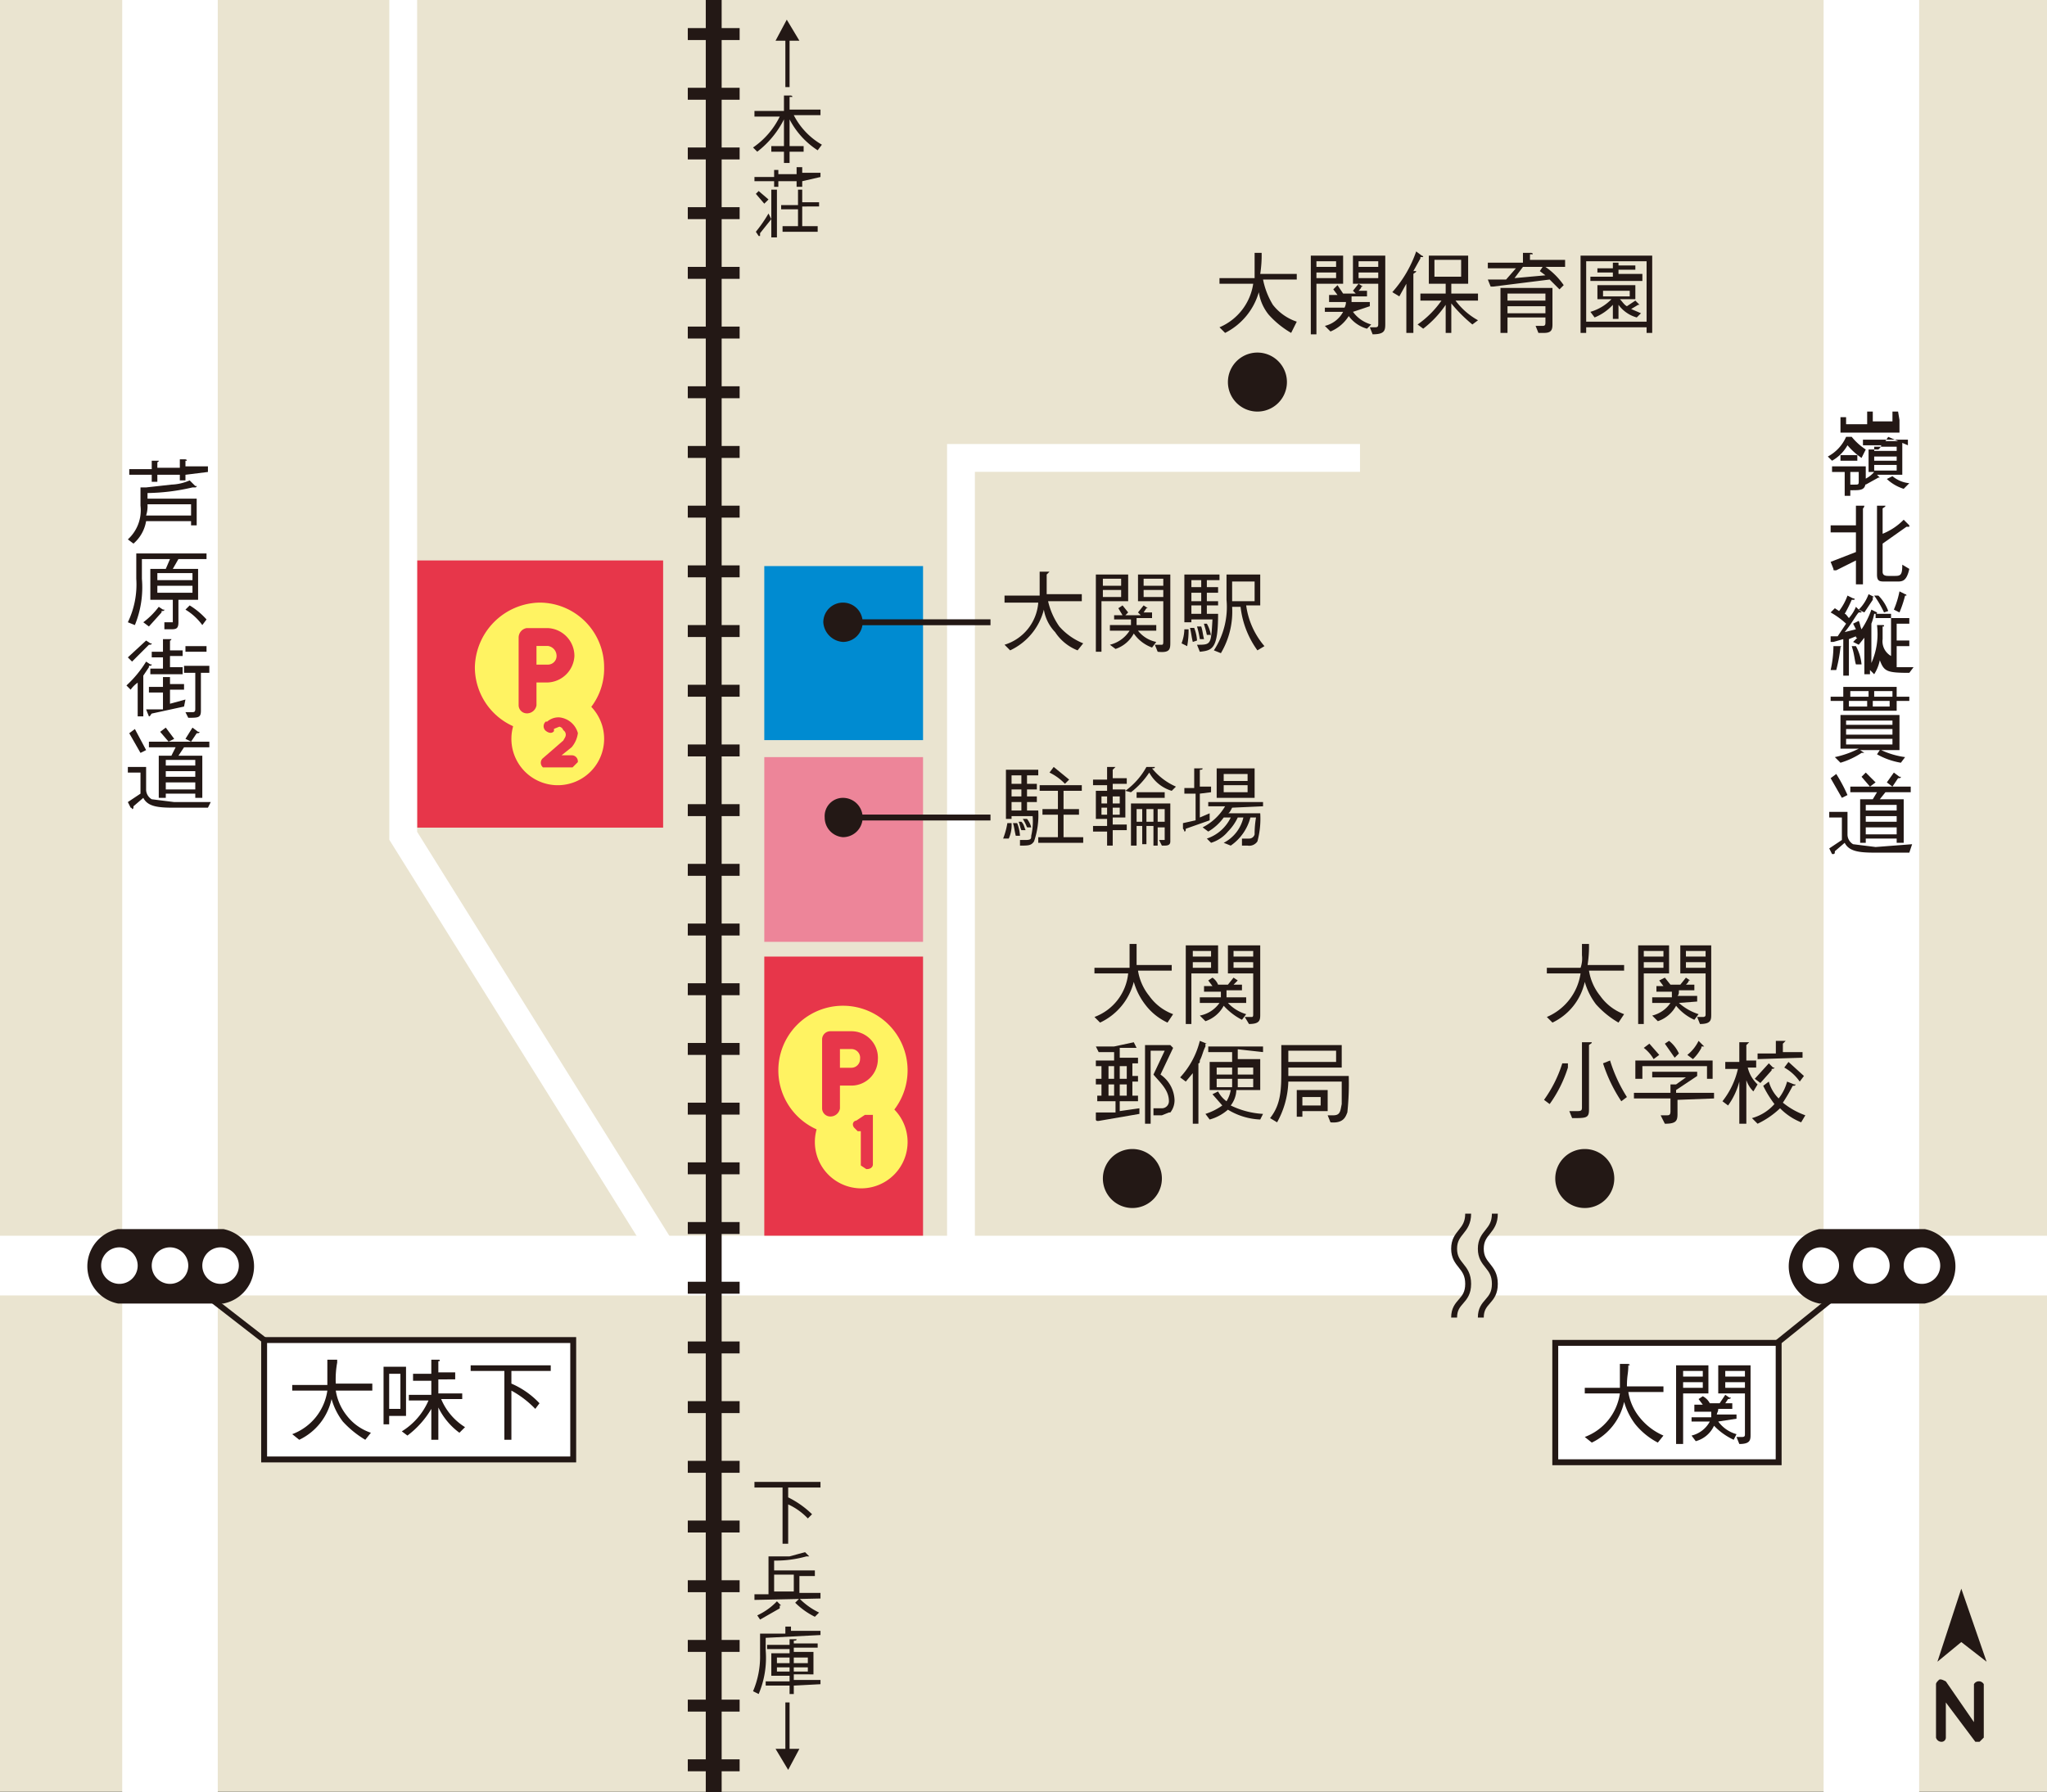 <svg id="レイヤー_1" data-name="レイヤー 1" xmlns="http://www.w3.org/2000/svg" viewBox="0 0 145.7 127.6">
  <rect x="0" y="0" width="145.7" height="127.6" fill="#333333" stroke="none"/>
  <defs>
    <style>
      .cls-1 {
        fill: #eae4d0;
      }

      .cls-11, .cls-13, .cls-16, .cls-17, .cls-2, .cls-3, .cls-4, .cls-5, .cls-6, .cls-7 {
        fill: none;
      }

      .cls-2, .cls-3, .cls-5 {
        stroke: #fff;
      }

      .cls-13, .cls-16, .cls-17, .cls-2, .cls-3, .cls-5, .cls-6, .cls-7 {
        stroke-miterlimit: 10;
      }

      .cls-2 {
        stroke-width: 6.8px;
      }

      .cls-3 {
        stroke-width: 4.25px;
      }

      .cls-5 {
        stroke-width: 1.98px;
      }

      .cls-11, .cls-13, .cls-6, .cls-7 {
        stroke: #231815;
      }

      .cls-6 {
        stroke-width: 1.13px;
      }

      .cls-7 {
        stroke-width: 3.69px;
        stroke-dasharray: 0.85 3.4;
      }

      .cls-8 {
        fill: #231815;
      }

      .cls-9 {
        fill: #e7364a;
      }

      .cls-10 {
        fill: #fff;
      }

      .cls-11, .cls-13 {
        stroke-width: 0.42px;
      }

      .cls-12 {
        fill: #008bd1;
      }

      .cls-14 {
        fill: #ed8599;
      }

      .cls-15 {
        fill: #fff362;
      }

      .cls-16, .cls-17 {
        stroke: #e7364a;
      }

      .cls-16 {
        stroke-width: 0.37px;
      }

      .cls-17 {
        stroke-width: 0.26px;
      }
    </style>
  </defs>
  <rect class="cls-1" width="145.7" height="127.56"/>
  <line class="cls-2" x1="12.1" y1="-14.2" x2="12.1" y2="135"/>
  <line class="cls-2" x1="133.2" y1="-14.2" x2="133.2" y2="135"/>
  <line class="cls-3" x1="151.7" y1="90.1" x2="-13.6" y2="90.1"/>
  <rect class="cls-4" width="145.7" height="127.56"/>
  <polyline class="cls-5" points="68.4 90.1 68.4 32.6 96.8 32.6"/>
  <polyline class="cls-5" points="47.8 90.1 28.7 59.5 28.7 0"/>
  <line class="cls-6" x1="50.8" y1="-6.5" x2="50.8" y2="132.8"/>
  <line class="cls-7" x1="50.8" y1="-6.5" x2="50.8" y2="132.8"/>
  <rect class="cls-4" width="145.7" height="127.56"/>
  <path class="cls-8" d="M115.2,72.8a6.5,6.5,0,0,1-1.6-1.3,4.8,4.8,0,0,1-.8-1.6,4.2,4.2,0,0,1-2.3,2.9l-.4-.4a4,4,0,0,0,2.4-3.1h-2.4v-.4h2.4a2,2,0,0,0,.1-.9v-.8h.5a8.6,8.6,0,0,1-.1,1.5h2.6v.4h-2.5a3.8,3.8,0,0,0,.8,1.8,3.6,3.6,0,0,0,1.7,1.3Z"/>
  <path class="cls-8" d="M117,72.9h-.4V67.3h2.2v2H117Zm1.4-5.2H117v.4h1.4Zm0,.8H117v.4h1.4Zm1.1,2.9a3.9,3.9,0,0,0,1.4.8l-.3.4a3.5,3.5,0,0,1-1.3-1,2.3,2.3,0,0,1-1.3,1.1l-.4-.4a2.2,2.2,0,0,0,1.3-.9h-1.3V71H119v-.4h-1.1v-.4h.5l-.3-.4.4-.2.4.5h.7l.4-.5.3.2h-.1c0,.1-.1.2-.2.3h.6v.4h-1.1c0,.2,0,.3-.1.4h1.4v.4Zm1.3,1h.4c.2,0,.2-.1.2-.2V69.3h-1.8v-2h2.2v4.9c0,.4,0,.7-.8.7Zm.6-4.7H120v.4h1.4Zm0,.8H120v.4h1.4Z"/>
  <path class="cls-8" d="M111.6,76a9.1,9.1,0,0,1-1.3,2.6l-.4-.3a9.1,9.1,0,0,0,1.3-2.6h.4m1.5-1.5v4.8c0,.6-.2.6-1.2.6l-.2-.5h.6c.3,0,.3-.1.3-.3V74.2h.7c0,.1-.1.1-.2.2m2.3,4a10.9,10.9,0,0,1-1.3-2.7l.5-.2a10.7,10.7,0,0,0,1.2,2.6Z"/>
  <path class="cls-8" d="M119.4,78.3v1c0,.5-.1.7-.9.7l-.3-.6h.4c.2,0,.3,0,.3-.3v-.9h-2.6v-.4h2.6v-.6h.4l.7-.5h-2.4v-.4h3.2v.3l-1.5,1v.2h2.7v.4Zm2.1-1.5v-.9h-4.6v.9h-.5V75.5h5.5v1.3Zm-3.8-1.4a2.7,2.7,0,0,0-.7-.8l.4-.3.7.8Zm1.5-.1-.7-1,.3-.2a2.4,2.4,0,0,1,.7.9Zm1.9-.7a3.2,3.2,0,0,1-.6.8l-.4-.3a2.9,2.9,0,0,0,.8-1l.4.4h-.2"/>
  <path class="cls-8" d="M124.8,77.7a2.1,2.1,0,0,1-.5-.8V80h-.5V77a5.1,5.1,0,0,1-.8,1.7l-.4-.3a5.8,5.8,0,0,0,1.1-2.3h-.9v-.5h1V74.2h.7l-.2.2v1.1h.7v.5h-.6a2.4,2.4,0,0,0,.7,1.2Zm3.4,2.2a4.4,4.4,0,0,1-1.5-1,6.1,6.1,0,0,1-1.6,1.1l-.4-.4a3.3,3.3,0,0,0,1.6-1,7.9,7.9,0,0,1-.8-1.3l.4-.3a2.7,2.7,0,0,0,.7,1.2,3.3,3.3,0,0,0,.6-1.2l.5.2h.1c0,.1-.1.1-.2.1a12.7,12.7,0,0,1-.7,1.2,5.4,5.4,0,0,0,1.6.9Zm-2.1-3.7-.8.9-.4-.3,1-1.1.3.3h.1c0,.1-.2.1-.2.1m-1-.7v-.4h1.3v-.9h.7l-.2.2v.6h1.4v.4Zm3,1.6a3.3,3.3,0,0,0-1.1-1l.3-.4,1.1,1Z"/>
  <path class="cls-8" d="M114.9,83.9a2.1,2.1,0,1,1-2.1-2.1,2.1,2.1,0,0,1,2.1,2.1"/>
  <path class="cls-8" d="M83.1,72.8a4.2,4.2,0,0,1-1.6-1.3,4.8,4.8,0,0,1-.8-1.6,4.4,4.4,0,0,1-2.4,2.9l-.4-.4a3.7,3.7,0,0,0,2.4-3.1H77.9v-.4h2.5V67.2h.5v1.5h2.5v.4H81a3.8,3.8,0,0,0,.8,1.8,3.6,3.6,0,0,0,1.7,1.3Z"/>
  <path class="cls-8" d="M84.8,72.9h-.4V67.3h2.3v2H84.8Zm1.4-5.2H84.9v.4h1.3Zm0,.8H84.9v.4h1.3Zm1.2,2.9a2.9,2.9,0,0,0,1.3.8l-.3.4a4.5,4.5,0,0,1-1.3-1,2.3,2.3,0,0,1-1.3,1.1l-.4-.4a2.2,2.2,0,0,0,1.4-.9H85.4V71h1.5v-.4H85.7v-.4h.6l-.3-.4.3-.2a1.1,1.1,0,0,1,.4.5h.7l.4-.5.3.2h0l-.3.3h.6v.4H87.3V71h1.4v.4Zm1.2,1h.5c.1,0,.1-.1.1-.2V69.3H87.4v-2h2.3v4.9c0,.4,0,.7-.8.7Zm.6-4.7H87.8v.4h1.4Zm0,.8H87.8v.4h1.4Z"/>
  <path class="cls-8" d="M81.1,79.3l-2.9.5h-.1a.1.1,0,0,1-.1-.1v-.5h1.4v-.8H78.1V78h.3v-.8H78v-.4h.4v-.9H78v-.4h1.3v-.6H78.2l-.2-.4h1.3l1.4-.3.2.4H79.7v.7H81v.4h-.4v.9H81v.4h-.4V78H81v.4H79.7v.7l1.4-.2Zm-1.8-3.4h-.4v.9h.4Zm0,1.3h-.4V78h.4Zm.9-1.3h-.5v.9h.5Zm0,1.3h-.5V78h.5Zm3,2-.5.2h-.6v-.5h.6a.5.5,0,0,0,.5-.5c0-.8-.6-1.3-1.1-1.9l.8-1.7h-1V80h-.4V74.4h1.8l.2.2-.9,1.9a2.3,2.3,0,0,1,1,1.8,1.4,1.4,0,0,1-.3.9"/>
  <path class="cls-8" d="M85.8,74.5c-.2.4-.2.6-.4,1h0c0,.1,0,.2-.1.2V80h-.4V76.4l-.5.6-.4-.3a5.9,5.9,0,0,0,1.4-2.6l.5.2h-.1m2.3.4v.7h1.6v2.2H88a1.9,1.9,0,0,1-.4,1.1,6,6,0,0,0,2.3.6l-.2.4a4.8,4.8,0,0,1-2.3-.7,3.3,3.3,0,0,1-1.3.7l-.3-.4a4.3,4.3,0,0,0,1.2-.6l-.7-.8.4-.2a2,2,0,0,0,.6.7,2.2,2.2,0,0,0,.3-.8H86.1V75.6h1.6v-.7H86v-.4h3.9v.4ZM87.7,76H86.6v.5h1.1Zm-1.1.8v.6h1.1v-.6Zm2.6,0H88.1v.6h1.1Zm0-.8H88.1v.5h1.1Z"/>
  <path class="cls-8" d="M95.9,79.2c-.1.2-.2.8-1.2.7l-.2-.5h.4c.5,0,.5-.3.6-.8V77H91.7a6.3,6.3,0,0,1-.8,2.9l-.5-.3c.8-1,.8-2.1.8-3.5V74.4h4.3V76H91.7v.6H96a19.3,19.3,0,0,1-.1,2.6m-.8-4.4H91.7v.8h3.4Zm-2.4,4.3v.4h-.4V77.6h2.2v1.5Zm1.3-1H92.7v.6H94Z"/>
  <path class="cls-8" d="M82.7,83.9a2.1,2.1,0,1,1-2.1-2.1,2.1,2.1,0,0,1,2.1,2.1"/>
  <path class="cls-8" d="M91.9,23.7a6.5,6.5,0,0,1-1.6-1.3,3.3,3.3,0,0,1-.7-1.6,4.7,4.7,0,0,1-2.4,2.9l-.4-.4a4,4,0,0,0,2.4-3.1H86.8v-.4h2.5V18h.5a8.6,8.6,0,0,1-.1,1.5h2.6v.4H89.9a5.5,5.5,0,0,0,.7,1.8,3.6,3.6,0,0,0,1.7,1.2Z"/>
  <path class="cls-8" d="M93.7,23.8h-.4V18.2h2.3v2H93.7Zm1.4-5.2H93.7V19h1.4Zm0,.8H93.7v.4h1.4Zm1.2,2.8a2.4,2.4,0,0,0,1.3.9l-.3.3a2.4,2.4,0,0,1-1.3-.9,2.8,2.8,0,0,1-1.3,1.1l-.4-.4a2,2,0,0,0,1.3-1H94.3v-.3h1.4a.8.8,0,0,0,.1-.4H94.6V21h.6l-.3-.4.3-.3.4.6h.9l-.2-.2.4-.5.3.2h-.1c0,.1-.1.2-.2.3h.6v.4H96.2v.4h1.3v.3Zm1.2,1.1h.4c.2,0,.2-.1.2-.3V20.2H96.3v-2h2.3V23c0,.5,0,.8-.9.8Zm.6-4.7H96.7V19h1.4Zm0,.8H96.7v.4h1.4Z"/>
  <path class="cls-8" d="M101.1,18.4l-.5.9h.2c0,.1-.1.1-.2.2v4.2h-.5V20.2l-.5.9-.5-.3a8.5,8.5,0,0,0,1.7-2.9l.4.3a.1.1,0,0,1,.1.1h-.2m3.7,4.8a10.6,10.6,0,0,1-1.5-1.5v2.1h-.4V21.7a7.3,7.3,0,0,1-1.6,1.7l-.4-.3a6.8,6.8,0,0,0,1.7-1.7h-1.5v-.5h1.8v-.7h-1.2v-2h2.8v2h-1.2v.7h1.9v.5h-1.6a5,5,0,0,0,1.6,1.4Zm-.8-4.6h-1.9v1.2H104Z"/>
  <path class="cls-8" d="M110,19a5.1,5.1,0,0,1,1.3,1.3l-.3.3-.7-.7-4,.5h-.2l-.2-.5h1.3l.7-.8h-2v-.4h2.5V18h.5c.1,0,.2,0,.2.1h-.2v.4h2.5V19Zm-.1,4.7h-.4l-.2-.5h.5c.2,0,.2-.1.2-.3v-.3h-2.7v1.1h-.5V20.5h3.7v2.6c0,.4-.1.6-.6.6m.1-2.8h-2.7v.5H110Zm0,.9h-2.7v.5H110Zm-.4-2.5.2-.3h-1.4l-.6.8,2.2-.2-.4-.3"/>
  <path class="cls-8" d="M112.5,18.2h5.1v5.5h-.4v-.4h-4.3v.4h-.4Zm4.7.4h-4.3v4.3h4.3Zm-2.4.1h.4v.2h1.2v.3h-1.2v.3h1.7V20h-3.7v-.3h1.6v-.3h-1.1v-.3h1.1Zm1.9,3h-.1l-.5.3.7.3-.3.3a2.4,2.4,0,0,1-1.3-.9v1h-.4v-1a3.6,3.6,0,0,1-1.3.9l-.3-.4a3.4,3.4,0,0,0,1.5-.9h-1v-1h2.7v1h-1.1c.2.2.3.4.5.5l.6-.4Zm-.7-1h-1.9v.4H116Z"/>
  <path class="cls-8" d="M91.6,27.2a2.1,2.1,0,1,1-4.2,0,2.1,2.1,0,1,1,4.2,0"/>
  <rect class="cls-9" x="54.4" y="68.1" width="11.3" height="19.87"/>
  <rect class="cls-10" x="18.8" y="95.4" width="22" height="8.5"/>
  <rect class="cls-11" x="18.8" y="95.4" width="22" height="8.5"/>
  <path class="cls-8" d="M26,102.5a7,7,0,0,1-1.6-1.3,4.8,4.8,0,0,1-.8-1.6,4.2,4.2,0,0,1-2.3,2.9l-.5-.4A3.9,3.9,0,0,0,23.3,99H20.8v-.4h2.5V96.8H24v.2a6.6,6.6,0,0,0-.1,1.5h2.6V99H23.9a3.8,3.8,0,0,0,.8,1.8,3.6,3.6,0,0,0,1.7,1.2Z"/>
  <path class="cls-8" d="M27.7,100.8v.6h-.4V97.3h1.6v3.5Zm.8-3h-.8v2.5h.8Zm4.2,4.2a4.9,4.9,0,0,1-1.5-1.8v2.3h-.5v-2.2a6.5,6.5,0,0,1-1.7,1.9l-.4-.3a4.8,4.8,0,0,0,1.9-2.2H29.1v-.4h1.6v-1H29.4v-.5h1.3v-1h.5c.1,0,.1,0,.1.1h-.1v.8h1.2v.5H31.2v1h1.7v.4H31.4a4.3,4.3,0,0,0,1.7,2Z"/>
  <path class="cls-8" d="M36.4,97.6v.9a6,6,0,0,1,2,1.4l-.3.4A7,7,0,0,0,36.4,99v3.5h-.5V97.6H33.5v-.4h5.7v.4Z"/>
  <line class="cls-11" x1="12.1" y1="90.2" x2="18.8" y2="95.4"/>
  <path class="cls-8" d="M13.6,37.4v-.3H10.4a2.7,2.7,0,0,1-.9,1.6l-.4-.3A2.8,2.8,0,0,0,10,36V34.7h.4l1.8-.2a3.5,3.5,0,0,0,1.3-.3l.4.4H14a.1.1,0,0,1-.1.1h-.2a14.8,14.8,0,0,1-3.2.4v.4H14v1.9Zm-.4-3.6v.4h-.4v-.4H11.2v.5h-.4v-.5H9.2v-.4h1.6v-.6h.5a.1.1,0,0,1-.1.1v.4h1.6v-.6h.3c.1,0,.2,0,.2.1h-.1v.4h1.6v.4Zm.4,2.1H10.5a2.2,2.2,0,0,1-.1.8h3.2Z"/>
  <path class="cls-8" d="M12.7,39.8l-.4.7h1.8v2.2H12.7v1.6c0,.5-.2.5-.6.5h-.4v-.5h.6V42.7H10.7V40.5h1.1l.3-.7h-2v1.4a7.1,7.1,0,0,1-.5,3.3l-.5-.2a6.2,6.2,0,0,0,.6-3.1V39.4h5v.4Zm-1.2,3.8-.9,1-.4-.3a5.5,5.5,0,0,0,1.1-1.1l.3.2h.1c0,.1-.1.1-.2.1m2.2-2.7H11.2v.5h2.5Zm0,.9H11.2v.5h2.5Zm.7,2.8a4.1,4.1,0,0,0-1.2-1.1l.3-.3a5.3,5.3,0,0,1,1.2,1Z"/>
  <path class="cls-8" d="M10.6,47.5l-.4.6h0v2.9H9.8V48.6a2,2,0,0,0-.5.5L9,48.8a8,8,0,0,0,1.4-1.7l.3.2h.1c0,.1-.1.1-.2.1m0-1.5L9.4,47.1l-.3-.3,1.3-1.2.3.2h.1c0,.1-.1.1-.2.1m2.5,4.4-2.3.5c-.1.1-.1.2-.2.2h0l-.2-.5h1.2V49.3h-1v-.4h1v-.7h.5v.5h1v.4h-1v1l1.1-.3ZM10.7,48v-.4h.9v-.8h-.8v-.4h.8v-.9h.6a.1.1,0,0,1-.1.1v.7H13v.4h-.9v.8H13V48Zm3.6-.1v2.7c0,.5-.2.5-.9.5l-.2-.4h.5c.2,0,.2-.1.2-.3V47.9h-.8v-.5h1.8v.5ZM13.2,46h1.5v.4H13.2Z"/>
  <path class="cls-8" d="M14.8,57.5H12.3c-1.1,0-1.8-.1-2.1-.7l-.7.6c0,.1,0,.2-.1.2a.1.1,0,0,0-.1-.1l-.2-.4.9-.6V55H9.1v-.4h1.3v1.6a.8.8,0,0,0,.4.7l1.6.2H15ZM10,53.6l-.8-1.4.4-.3.8,1.5Zm3.1-.4-.4.6h1.7v3h-.5v-.3H11.8v.3h-.5v-3h.9l.3-.6H10.6v-.4h4.3v.4ZM12,52.8l-.6-.7.4-.3.6.8Zm1.9,1.3H11.8v.4h2.1Zm0,.8H11.8v.4h2.1Zm0,.8H11.8v.5h2.1Zm.1-3.5-.4.6-.4-.2.5-.8.4.3h.1c0,.1-.1.1-.2.1"/>
  <rect class="cls-12" x="54.4" y="40.3" width="11.3" height="12.39"/>
  <path class="cls-8" d="M8.4,92.8a2.7,2.7,0,0,1,0-5.3h7.5a2.7,2.7,0,0,1,0,5.3Z"/>
  <path class="cls-10" d="M13.4,90.1a1.3,1.3,0,0,1-2.6,0,1.3,1.3,0,0,1,2.6,0"/>
  <path class="cls-10" d="M9.8,90.1a1.3,1.3,0,0,1-2.6,0,1.3,1.3,0,0,1,2.6,0"/>
  <path class="cls-10" d="M17,90.1a1.3,1.3,0,0,1-2.6,0,1.3,1.3,0,0,1,2.6,0"/>
  <path class="cls-8" d="M132.5,32.6a4.9,4.9,0,0,1-1-.9,2.9,2.9,0,0,1-1.1,1.1l-.3-.3a2.9,2.9,0,0,0,1.3-1.4h.4a4.3,4.3,0,0,0,1,.9Zm-.8,2.3v-.4h.3c.3,0,.3,0,.3-.3v-.6h-.6v1.7h-.4V33.6h-.9v-.4h2.4v1c0,.7-.3.7-1,.7m-.8-2.5h1.2v.4h-1.2Zm4.2-2.5v.9H131V29.7h.4v.5h1.5v-.9h.4v.7h1.4v-.7h.4m-.7,1.8-.2.3h1.2v2.4h-1.8l.2.2h-.1l-.9.5-.3-.3a2,2,0,0,0,.9-.6H133V32h.7c.1-.1.2-.2.2-.3h-1.3v-.4h3.2v.4Zm.6.7h-1.6v.3H135Zm0,.7h-1.6v.3H135Zm0,.6h-1.6v.4H135Zm.5,1.7a3.1,3.1,0,0,1-1.2-.7l.4-.2a2.2,2.2,0,0,0,1.2.5Z"/>
  <path class="cls-8" d="M132.6,36.3v5.3h-.5V39.9l-1.4.7h-.1c-.1,0-.1,0-.1-.1l-.2-.5,1.8-.7V37.9h-1.8v-.5h1.8V36h.6a.3.3,0,0,1-.1.2m3.3,1.3h-.2L134,38.7v2c0,.2.1.3.4.3h.5c.4,0,.5-.1.5-.8l.5.3c-.2.9-.5.9-.9.9h-.8c-.4,0-.6,0-.6-.5V36h.6c0,.1-.1.1-.2.2v1.8a4.4,4.4,0,0,0,1.5-1l.4.4h0"/>
  <path class="cls-8" d="M135.9,47.9c-1.6,0-1.8-.1-2.1-.9a3,3,0,0,1-.4,1l-.3-.3V48h-.4V45.4l-.4.5-.4-.2.3-.3c-.1,0-.1,0-.1-.1l-.5.2v2.6h-.4V45.5l-.7.2h-.2v-.4h.5l.6-.9a5.9,5.9,0,0,0-1.1-.8l.3-.3.3.2a4.1,4.1,0,0,0,.6-1.1l.4.2c.1,0,.1,0,.1.1h-.2a9.3,9.3,0,0,1-.5,1c.1,0,.2.2.3.3a2.8,2.8,0,0,0,.5-.8l.3.3a.1.1,0,0,1,.1.1h-.2c-.2.2-.5.8-1,1.4l.8-.2-.2-.4.4-.2c.1.2.1.4.2.6a6.1,6.1,0,0,0,.7-1.4l.4.2h0c0,.1,0,.1-.2.1a4.1,4.1,0,0,1-.2.7h0v2.8a5.1,5.1,0,0,0,.4-2.7h.4c.1,0,.1,0,.1.1h-.1v.9a1.2,1.2,0,0,0,.6,1.2v-3h-1.1V44h2.4v.4h-.9v1.2h.9V46h-.9v1.5h1.2ZM131,46.1a11.6,11.6,0,0,1-.3,1.6h-.4a7.9,7.9,0,0,0,.2-1.7h.6a.1.1,0,0,0-.1.1m1.1,1.2c-.1-.3-.1-.7-.3-1.3h.3a3.3,3.3,0,0,1,.4,1.3Zm1.2-4.6-.6.9-.4-.2a3,3,0,0,0,.7-1.1l.4.2h-.1m.8,1.1a7.5,7.5,0,0,0-.7-1.2h.3a3,3,0,0,1,.7,1.1Zm1.5-1.2a8.3,8.3,0,0,1-.4,1.2l-.4-.2a6.5,6.5,0,0,0,.4-1.3l.4.2a.1.1,0,0,1,.1.1h-.1"/>
  <path class="cls-8" d="M135,49.9v.7h-3.8v-.7h-.9v-.3h.9v-.7h3.8v.7h.9v.3Zm.3,4.4a5.2,5.2,0,0,1-1.7-.6l.2-.3h-1.4l.3.2h-.2a5.6,5.6,0,0,1-1.5.7l-.4-.4a7,7,0,0,0,1.7-.6H131V50.9h4.2v2.5h-1.3a5.8,5.8,0,0,0,1.7.5Zm-.6-3h-3.3v.3h3.3Zm0,.6h-3.3v.4h3.3Zm0,.7h-3.3V53h3.3Zm-3.1-2.7v.4h1.3v-.4Zm.1-.7v.4h1.3v-.4Zm1.6.7v.4h1.2v-.4Zm.1-.7v.4h1.3v-.4Z"/>
  <path class="cls-8" d="M135.9,60.7h-2.5c-1.1,0-1.8-.1-2.1-.7l-.7.6c0,.1,0,.2-.1.2h-.1l-.2-.4.9-.6V58.2h-.9v-.4h1.3v1.6a.8.8,0,0,0,.4.7l1.6.2,2.6-.2Zm-4.8-3.9-.8-1.4.4-.3a11.5,11.5,0,0,1,.8,1.5Zm3.1-.4-.4.5h1.7V60H135v-.3h-2.2V60h-.4V56.9h.9l.3-.5h-1.9V56H136v.4Zm-1.1-.4-.6-.7.3-.3.7.7Zm1.9,1.3h-2.2v.4H135Zm0,.8h-2.2v.4H135Zm0,.8h-2.2v.5H135Zm.1-3.5-.4.6-.4-.3.5-.7.4.3h.1c0,.1-.1.1-.2.1"/>
  <line class="cls-11" x1="126.5" y1="95.6" x2="133.2" y2="90.2"/>
  <rect class="cls-10" x="110.7" y="95.6" width="15.9" height="8.5"/>
  <rect class="cls-11" x="110.7" y="95.6" width="15.9" height="8.5"/>
  <path class="cls-8" d="M118,102.7a5.1,5.1,0,0,1-1.6-1.3,4.8,4.8,0,0,1-.8-1.6,4.2,4.2,0,0,1-2.3,2.9l-.5-.4a3.9,3.9,0,0,0,2.5-3.1h-2.5v-.4h2.5V97.1h.5c.1,0,.2,0,.2.1h-.1c0,.6-.1.7-.1,1.5h2.6v.4h-2.5a3.8,3.8,0,0,0,.8,1.8,4.4,4.4,0,0,0,1.7,1.3Z"/>
  <path class="cls-8" d="M119.8,102.8h-.5V97.2h2.3v2h-1.8Zm1.4-5.2h-1.4V98h1.4Zm0,.8h-1.4v.4h1.4Zm1.1,2.8a2.4,2.4,0,0,0,1.3.9l-.2.4a4.6,4.6,0,0,1-1.4-1,2,2,0,0,1-1.3,1.1l-.3-.4a2,2,0,0,0,1.3-1h-1.3v-.3h1.4v-.4h-1.2V100h.6l-.3-.4.3-.2a1.2,1.2,0,0,1,.5.5h.7l.4-.6.3.2h.1c0,.1-.2.1-.2.1l-.2.3h.5v.4h-1c0,.2-.1.3-.1.4h1.4v.3Zm1.3,1.1h.4c.2,0,.2-.1.2-.2V99.2h-1.9v-2h2.3v4.9c0,.4,0,.7-.8.7Zm.6-4.7h-1.4V98h1.4Zm0,.8h-1.4v.4h1.4Z"/>
  <path class="cls-8" d="M129.5,92.8a2.7,2.7,0,0,1,0-5.3H137a2.7,2.7,0,0,1,0,5.3Z"/>
  <path class="cls-10" d="M134.5,90.1a1.3,1.3,0,1,1-2.6,0,1.3,1.3,0,0,1,2.6,0"/>
  <path class="cls-10" d="M130.9,90.1a1.3,1.3,0,1,1-2.6,0,1.3,1.3,0,0,1,2.6,0"/>
  <path class="cls-10" d="M138.1,90.1a1.3,1.3,0,1,1-2.6,0,1.3,1.3,0,1,1,2.6,0"/>
  <polygon class="cls-8" points="56.9 2.9 56.2 2.9 56.2 6.2 55.9 6.2 55.9 2.9 55.2 2.9 56 1.4 56.9 2.9"/>
  <path class="cls-8" d="M58.2,10.7a5.8,5.8,0,0,1-2-2.2v1.9h1v.4h-1v.8h-.4v-.8h-.9v-.4h.9V8.5a6.7,6.7,0,0,1-1.9,2.3l-.3-.3a5.7,5.7,0,0,0,1.9-2.2H53.7V7.9h2.1V6.8h.4c.1,0,.2,0,.2.1h-.2v.9h2.2v.4H56.5a5.1,5.1,0,0,0,2,2.1Z"/>
  <path class="cls-8" d="M57.1,12.9v.4h-.4v-.4H55.4v.4h-.3v-.4H53.7v-.3h1.4v-.5h.3v.3h1.3v-.5h.4v.4h1.3v.3Zm-1.8.8v3.2h-.4V15.6l-.8,1v.2H54l-.2-.3a10.1,10.1,0,0,0,.9-1.3l.2.4V13.5h.4m-.9,1-.6-.7.2-.2.7.6Zm2.7.2v1.4h1.1v.4H55.7v-.4h1.1V14.9H55.6v-.3h1.2V13.5h.3v.9h1.2v.3Z"/>
  <path class="cls-8" d="M56.1,105.9v.7a6.6,6.6,0,0,1,1.7,1.2l-.3.3a4.5,4.5,0,0,0-1.4-1v2.8h-.4v-4h-2v-.4h4.7v.4Z"/>
  <path class="cls-8" d="M53.7,113.9v-.4h1v-2.7h1.5l1.1-.3.3.3h-.2a8,8,0,0,1-2.3.3v.7H58v.4H56.9v1.2h1.5v.4Zm1.8.6-1.4.8-.2-.3a4.6,4.6,0,0,0,1.4-1l.3.3h-.1m1-2.2H55.1v1.2h1.4Zm1.5,3a5.3,5.3,0,0,1-1.4-1l.3-.3a5,5,0,0,0,1.4,1Z"/>
  <path class="cls-8" d="M54.5,116.6v.9a6.6,6.6,0,0,1-.5,3.1l-.4-.2a6.3,6.3,0,0,0,.5-2.6v-1.5h1.8v-.5h.4v.3h2.1v.3Zm2,3.4v.6h-.3V120H54.5v-.3h1.7v-.4H54.9v-1.6h1.3v-.3H54.6v-.3h1.6v-.4h.5c0,.1-.1.1-.2.1v.2h1.7v.3H56.5v.3h1.4v1.6H56.5v.4h1.9v.3Zm-.3-2h-.9v.4h.9Zm0,.7h-.9v.3h.9Zm1.3-.7h-1v.4h1Zm0,.7h-1v.3h1Z"/>
  <polygon class="cls-8" points="55.2 124.5 55.9 124.5 55.9 121.2 56.2 121.2 56.2 124.5 56.9 124.5 56.1 126 55.2 124.5"/>
  <path class="cls-8" d="M76.7,46.3A3.4,3.4,0,0,1,75.1,45a3,3,0,0,1-.8-1.6,4.4,4.4,0,0,1-2.4,2.9l-.4-.4a3.4,3.4,0,0,0,2.4-3H71.5v-.5H74V40.7h.7l-.2.2v1.4H77v.5H74.6a5.1,5.1,0,0,0,.8,1.8,4.5,4.5,0,0,0,1.7,1.2Z"/>
  <path class="cls-8" d="M78.4,46.4H78V40.9h2.3v1.9H78.4Zm1.4-5.2H78.5v.5h1.3Zm0,.8H78.5v.5h1.3ZM81,44.9a2.2,2.2,0,0,0,1.3.8l-.3.4a2.7,2.7,0,0,1-1.3-1,2.3,2.3,0,0,1-1.3,1.1l-.4-.3a2.3,2.3,0,0,0,1.4-1H79v-.4h1.5v-.4H79.3v-.3h.6l-.3-.5.3-.2.4.5-.2.2h1.1l-.2-.2.4-.5.3.2h-.1l-.2.3H82V44H80.9v.5h1.4v.4Zm1.2,1h.5c.1,0,.1-.1.1-.3V42.8H81V40.9h2.3v4.8c0,.5,0,.8-.9.7Zm.6-4.7H81.4v.5h1.4Zm0,.8H81.4v.5h1.4Z"/>
  <path class="cls-8" d="M84.5,46l-.4-.2a3,3,0,0,0,.2-1h.3a6.2,6.2,0,0,1-.1,1.2m1.4-4.7v.5h.8v.4h-.8v.6h.8v.3h-.8v.6h.8c0,2.5-.4,2.6-1.3,2.7l-.2-.5c1,0,1,0,1.1-1.8H84.8v.2h-.5V40.9h2.5v.4Zm-1,4.4c-.1-.4-.1-.6-.2-1H85a2.9,2.9,0,0,1,.2.9Zm.6-4.4h-.7v.5h.7Zm0,.9h-.7v.6h.7Zm0,.9h-.7v.6h.7Zm-.1,2.4a6.4,6.4,0,0,0-.2-.9h.3c.1.3.1.5.2.9Zm.8-.3h-.3c-.1-.5-.2-.7-.2-.8h.2a2.4,2.4,0,0,1,.3.9m3.3,1a6.5,6.5,0,0,1-1.2-3.1h-.6a5.8,5.8,0,0,1-.8,3.3l-.5-.2a5.6,5.6,0,0,0,.9-3.6V40.9h2.4v2.2h-1A5.6,5.6,0,0,0,90,46Zm-.2-4.9H87.7v1.4h1.6Z"/>
  <path class="cls-8" d="M60,42.9a1.4,1.4,0,0,1,1.4,1.4A1.4,1.4,0,0,1,60,45.7a1.5,1.5,0,0,1-1.4-1.4A1.4,1.4,0,0,1,60,42.9"/>
  <line class="cls-13" x1="70.5" y1="44.3" x2="60" y2="44.3"/>
  <path class="cls-8" d="M71.8,59.7h-.4a5.3,5.3,0,0,0,.3-1.1H72a2.3,2.3,0,0,1-.2,1.1m1.3-4.5v.6h.7v.4h-.7v.5h.7v.4h-.7v.6h.8a5.7,5.7,0,0,1-.3,2.2c-.2.3-.4.3-1,.3v-.4h.4c.4,0,.4-.1.4-.3a4.5,4.5,0,0,0,.1-1.4H72v.2h-.4V54.8h2.3v.4Zm-.4,0H72v.6h.7Zm0,1H72v.5h.7Zm0,.9H72v.6h.7Zm-.4,2.4c-.1-.4-.1-.6-.2-.9h.3a2.9,2.9,0,0,1,.2.9Zm.4-.4c-.1-.2-.1-.4-.2-.6h.2c.2.2.2.4.3.6Zm.4-.2a3.3,3.3,0,0,0-.3-.6h.3a1.6,1.6,0,0,1,.3.6Zm.8,1.1v-.4h1.4V58H74.2v-.4h1.1V56.3H74v-.4h3v.4H75.7v1.3h1.1V58H75.7v1.6h1.4V60Zm1.9-4.2a3.8,3.8,0,0,0-1.1-.8l.3-.4,1.1.9Z"/>
  <path class="cls-8" d="M78.8,54.6h.6l-.2.2v.6h1v.4h-1v.4h.9v2h-.9v.5h1v.4h-1v1.1h-.4V59.2h-1v-.4h1v-.5H78v-2h.8v-.4h-1v-.4h1Zm0,2.1h-.4v.5h.4Zm0,.8h-.4V58h.4Zm.9-.8h-.5v.5h.5Zm0,.8h-.5V58h.5Zm.4-1.2a5.2,5.2,0,0,0,1.5-1.7h.6c0,.1-.1.1-.2.1a4.5,4.5,0,0,0,1.7,1.3l-.3.3a2.7,2.7,0,0,1-1.6-1.3,5.8,5.8,0,0,1-1.3,1.4Zm3.2,3.6c0,.2-.1.3-.4.3h-.2l-.2-.4h.4v-.9h-.5v1.3h-.3V58.8h-.5v1.3h-.3V58.8h-.4v1.4h-.4v-3h2.8Zm-2-2.3h-.4v.9h.4Zm-.4-1.2h2v.4h-2Zm1.2,1.2h-.5v.9h.5Zm.8,0h-.5v.9h.5Z"/>
  <path class="cls-8" d="M85.4,56.5v1.7l.7-.3v.5l-1.7.6c0,.1,0,.2-.1.2a.3.3,0,0,0-.1-.2v-.4l.9-.2V56.5h-.8v-.4H85V54.7h.6c0,.1-.1.1-.2.1v1.2h.8v.4Zm2.3,1c-.1.2-.2.4-.3.4h2.3a6.2,6.2,0,0,1-.2,2,.7.7,0,0,1-.7.3h-.4v-.5h.5a.4.4,0,0,0,.4-.3,6.8,6.8,0,0,1,.1-1.2H89a3.5,3.5,0,0,1-1.4,2l-.5-.2a2.7,2.7,0,0,0,1.4-1.8h-.4a3.6,3.6,0,0,1-.7,1,2.5,2.5,0,0,1-1.2.8l-.3-.3a2.9,2.9,0,0,0,1.7-1.5h-.5a3.6,3.6,0,0,1-1.1,1l-.4-.3a3.9,3.9,0,0,0,1.6-1.5H86v-.3h3.9v.3Zm-1.1-2.8h2.7v2.1H86.6Zm2.2.4H87.1v.5h1.7Zm0,.8H87.1v.5h1.7Z"/>
  <path class="cls-8" d="M138.5,123.7a.3.3,0,0,1-.3.3.4.4,0,0,1-.4-.3v-3.8h0c0-.1.1-.2.2-.3s.3,0,.5.1l2,2.9v-2.7a.4.4,0,0,1,.7,0v3.8l-.3.3h-.3l-2.1-2.8Z"/>
  <polygon class="cls-8" points="139.6 116.9 137.9 118.3 139.6 113.1 141.4 118.3 139.6 116.9"/>
  <path class="cls-1" d="M105.4,93.8c0-1.2,1-1.2,1-2.4s-1-1.3-1-2.5,1-1.2,1-2.5h-1.9c0,1.3-1,1.3-1,2.5s1,1.2,1,2.5-1,1.2-1,2.4Z"/>
  <path class="cls-11" d="M104.5,86.4c0,1.3-1,1.3-1,2.5s1,1.2,1,2.5-1,1.2-1,2.4"/>
  <path class="cls-11" d="M106.4,86.4c0,1.3-1,1.3-1,2.5s1,1.2,1,2.5-1,1.2-1,2.4"/>
  <rect class="cls-14" x="54.4" y="53.9" width="11.3" height="13.15"/>
  <path class="cls-8" d="M61.4,58.2A1.4,1.4,0,0,1,60,59.6a1.4,1.4,0,0,1-1.3-1.4A1.3,1.3,0,0,1,60,56.8a1.4,1.4,0,0,1,1.4,1.4"/>
  <line class="cls-13" x1="70.5" y1="58.2" x2="60" y2="58.2"/>
  <path class="cls-15" d="M64.6,81.3a3.3,3.3,0,1,0-3.3,3.3,3.3,3.3,0,0,0,3.3-3.3"/>
  <path class="cls-15" d="M64.6,76.2A4.6,4.6,0,0,0,60,71.6a4.6,4.6,0,0,0,0,9.2,4.6,4.6,0,0,0,4.6-4.6"/>
  <path class="cls-9" d="M60.6,77.1h-1v1.8a.5.5,0,0,1-.5.4.4.4,0,0,1-.4-.4V74a.4.4,0,0,1,.4-.4h1.5a1.7,1.7,0,0,1,1.7,1.8,1.7,1.7,0,0,1-1.7,1.7m-1-.9h1a.8.8,0,0,0,.8-.8.8.8,0,0,0-.8-.9h-1Z"/>
  <path class="cls-16" d="M60.6,77.1h-1v1.8a.5.5,0,0,1-.5.4.4.4,0,0,1-.4-.4V74a.4.4,0,0,1,.4-.4h1.5a1.7,1.7,0,0,1,1.7,1.8A1.7,1.7,0,0,1,60.6,77.1Zm-1-.9h1a.8.8,0,0,0,.8-.8.8.8,0,0,0-.8-.9h-1Z"/>
  <path class="cls-9" d="M62,79.9v3c0,.1-.1.2-.3.2l-.3-.2V80.4h-.3l-.2-.2c-.1-.1-.1-.3.1-.3l.6-.4H62Z"/>
  <path class="cls-17" d="M62,79.9v3c0,.1-.1.2-.3.2l-.3-.2V80.4h-.3l-.2-.2c-.1-.1-.1-.3.1-.3l.6-.4H62Z"/>
  <rect class="cls-9" x="29.7" y="39.9" width="17.5" height="19.02"/>
  <path class="cls-15" d="M43,52.6a3.3,3.3,0,0,0-3.3-3.3,3.3,3.3,0,0,0,0,6.6A3.3,3.3,0,0,0,43,52.6"/>
  <path class="cls-15" d="M43,47.5a4.6,4.6,0,0,0-4.6-4.6,4.7,4.7,0,0,0-4.6,4.6,4.6,4.6,0,0,0,4.6,4.6A4.5,4.5,0,0,0,43,47.5"/>
  <path class="cls-9" d="M39,48.4H38v1.8a.5.5,0,0,1-.5.4.4.4,0,0,1-.4-.4V45.4a.5.5,0,0,1,.4-.5H39a1.8,1.8,0,0,1,1.7,1.8A1.8,1.8,0,0,1,39,48.4m-1-.9h1a.8.8,0,0,0,.8-.8.9.9,0,0,0-.8-.9H38Z"/>
  <path class="cls-16" d="M39,48.4H38v1.8a.5.5,0,0,1-.5.4.4.4,0,0,1-.4-.4V45.4a.5.5,0,0,1,.4-.5H39a1.8,1.8,0,0,1,1.7,1.8A1.8,1.8,0,0,1,39,48.4Zm-1-.9h1a.8.8,0,0,0,.8-.8.9.9,0,0,0-.8-.9H38Z"/>
  <path class="cls-9" d="M41,54.2l-.3.3h-2a.3.3,0,0,1,0-.4l1.5-1.3c.1-.2.2-.3.2-.5a.5.5,0,0,0-.2-.4.5.5,0,0,0-.4-.3l-.5.2v.2c-.1.1-.3,0-.4-.1a.3.3,0,0,1,0-.4H39a1.1,1.1,0,0,1,.8-.3A1.4,1.4,0,0,1,41,52.2a1.8,1.8,0,0,1-.4.9l-1,.8h1.1a.3.3,0,0,1,.3.3"/>
  <path class="cls-17" d="M41,54.2l-.3.3h-2a.3.3,0,0,1,0-.4l1.5-1.3c.1-.2.2-.3.2-.5a.5.5,0,0,0-.2-.4.5.5,0,0,0-.4-.3l-.5.2v.2c-.1.1-.3,0-.4-.1a.3.3,0,0,1,0-.4H39a1.1,1.1,0,0,1,.8-.3A1.4,1.4,0,0,1,41,52.2a1.8,1.8,0,0,1-.4.9l-1,.8h1.1A.3.3,0,0,1,41,54.2Z"/>
</svg>
